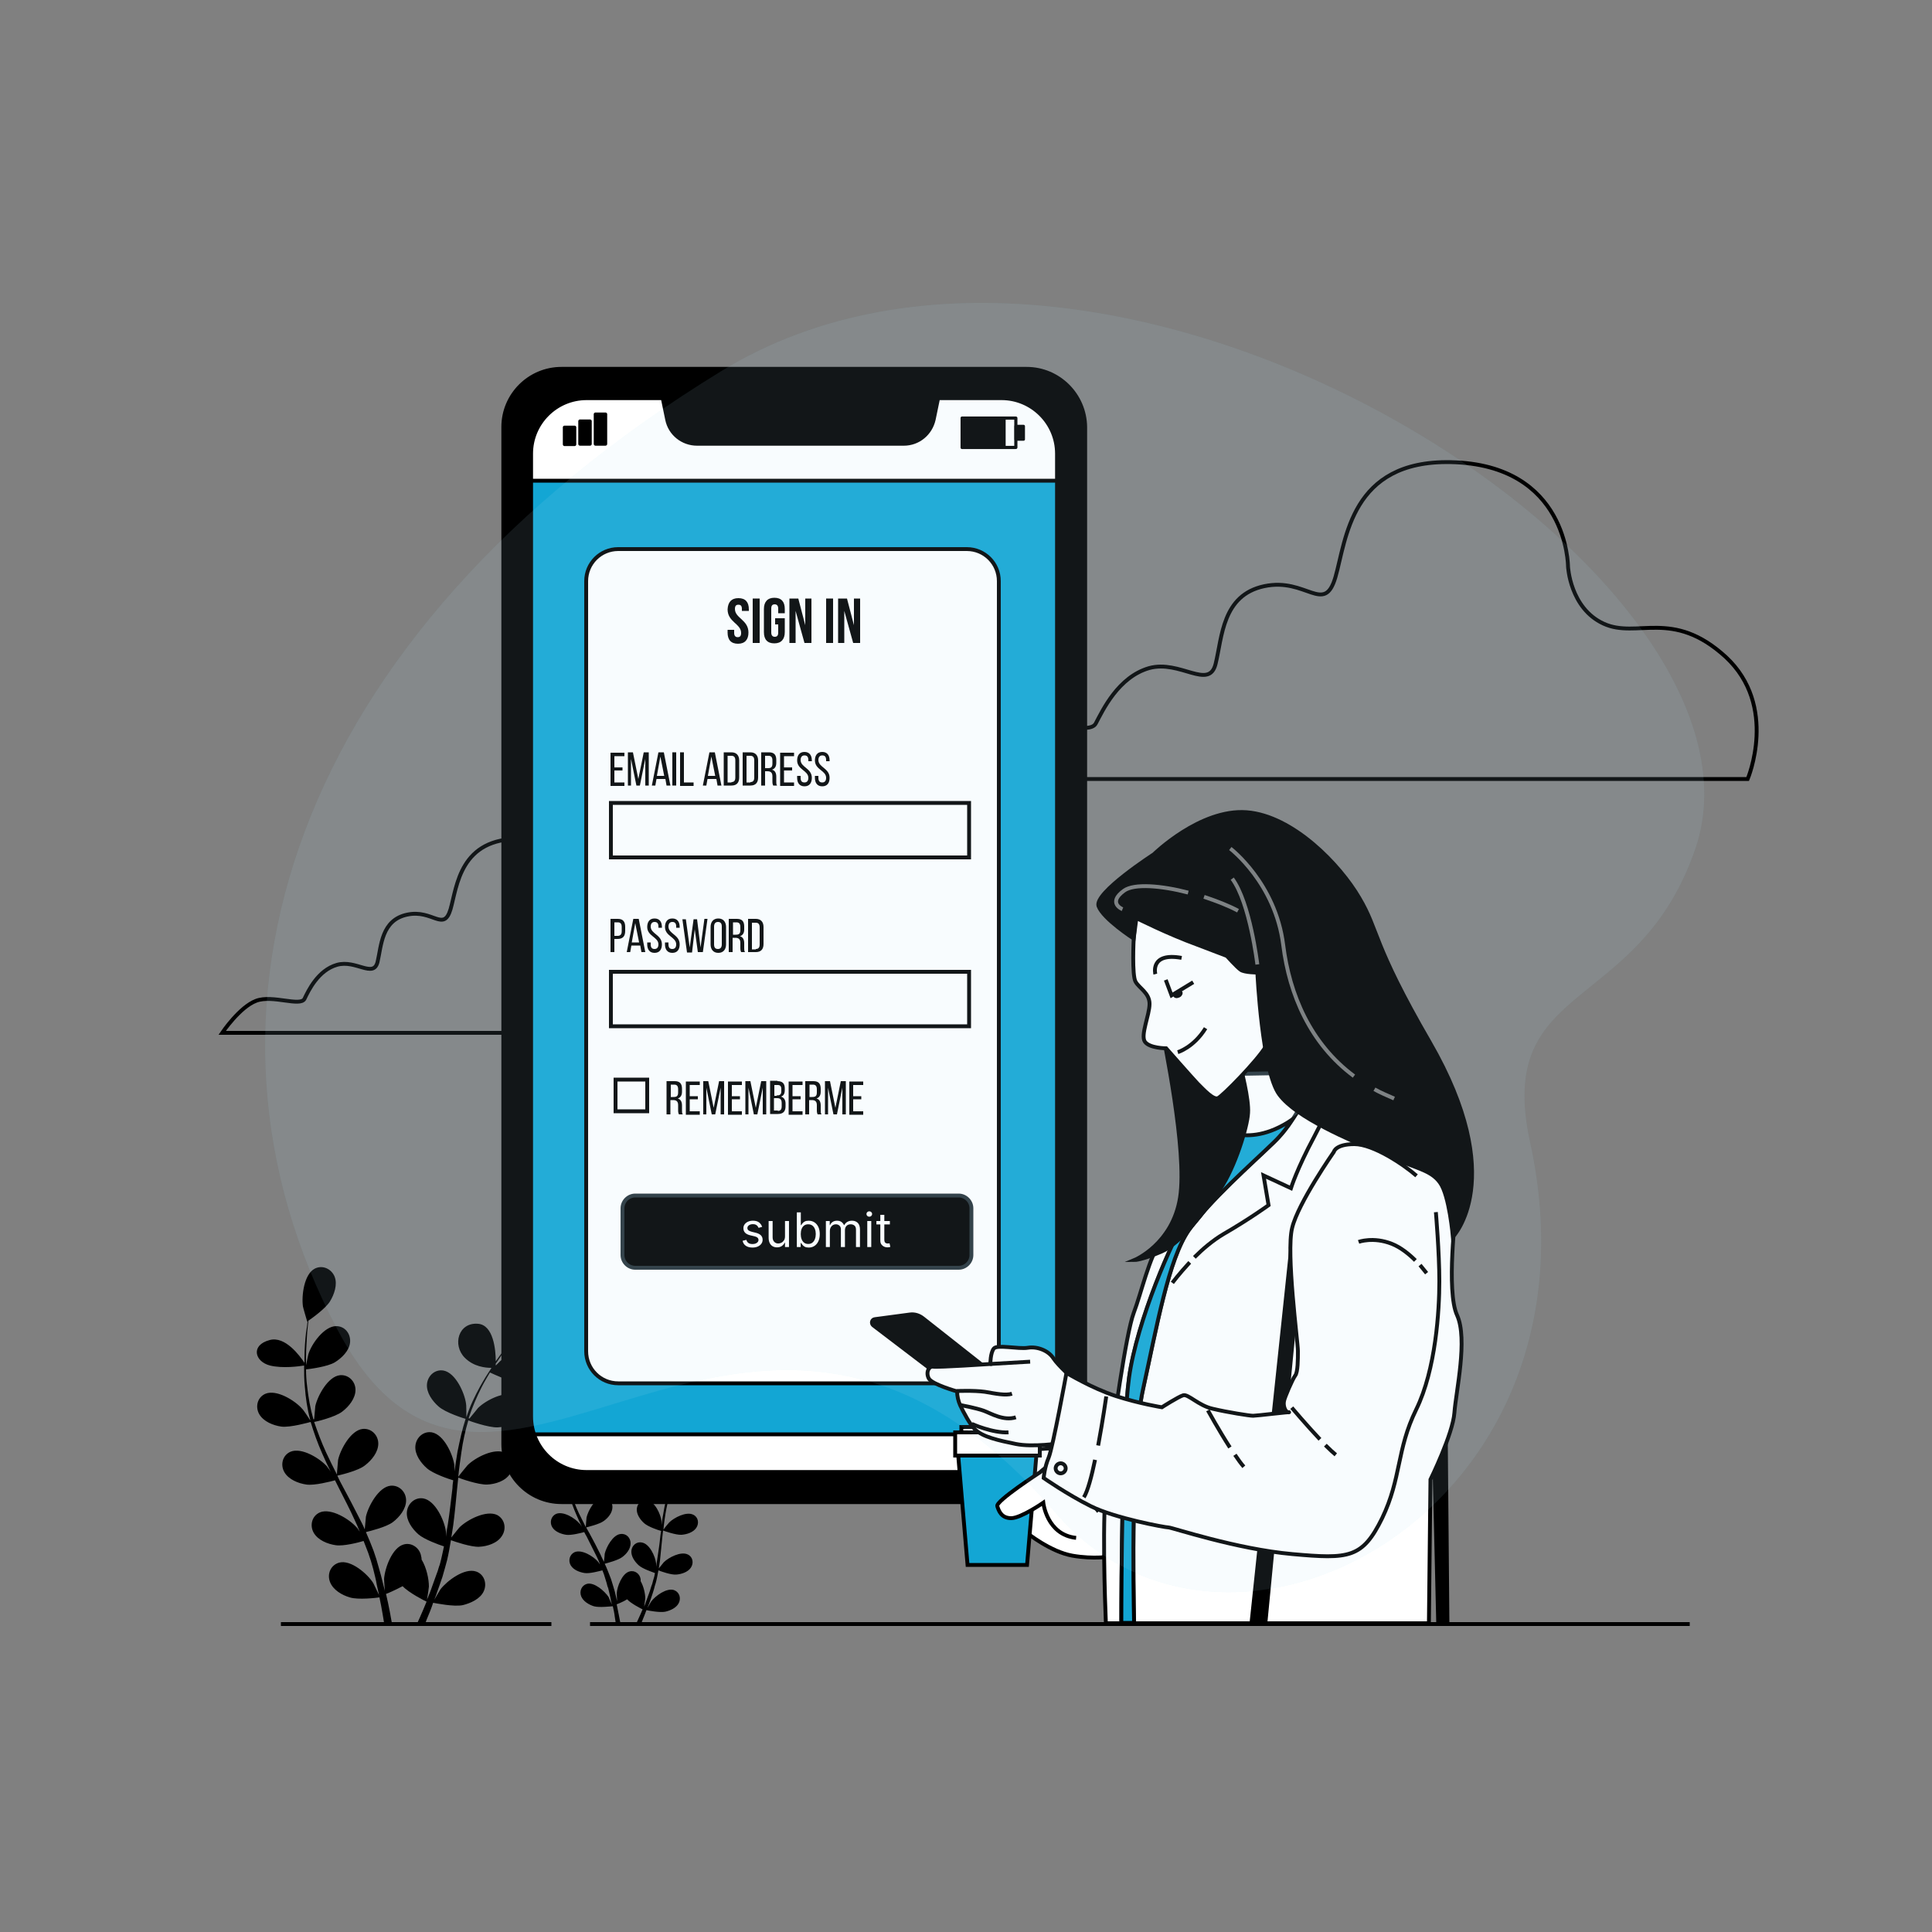 <svg width="500" height="500" viewBox="0 0 500 500" fill="none" xmlns="http://www.w3.org/2000/svg">
<rect x="0" y="0" width="500" height="500" fill="#808080" stroke="none"/>
<g clip-path="url(#clip0_52_119)">
<path d="M405.8 146.6C405.8 146.6 405.8 120.2 375.4 119.6C349.5 119.1 348.4 139.7 345.6 149.4C342.7 159.2 338.1 149.4 327.2 151.7C316.3 154 316.3 164.9 314.6 171.8C312.9 178.7 305.4 170.7 297.4 172.9C289.4 175.2 285.4 183.8 283.6 187.2C281.9 190.6 270 185.4 263.1 188C256.1 190.5 248.6 201.6 248.6 201.6H452.3C452.3 201.6 460.3 182.7 446.6 170C432.8 157.4 423.7 165.4 415 161.4C406.3 157.4 405.8 146.6 405.8 146.6Z" stroke="black" stroke-miterlimit="10"/>
<path d="M153.4 233.6C153.4 233.6 153.4 217.5 134.8 217.1C119 216.8 118.3 229.4 116.6 235.3C114.8 241.3 112 235.3 105.4 236.7C98.7 238.1 98.7 244.8 97.7 249C96.6 253.2 92.1 248.3 87.2 249.7C82.3 251.1 79.8 256.4 78.8 258.5C77.7 260.6 70.5 257.4 66.3 259C62 260.6 57.5 267.3 57.5 267.3H181.9C181.9 267.3 186.8 255.7 178.4 248C170 240.3 164.4 245.2 159.1 242.7C153.7 240.3 153.4 233.6 153.4 233.6Z" stroke="black" stroke-miterlimit="10"/>
<path d="M69.9 353.4C73.2 354.2 77.4 353.6 78.7 353.4C78.7 355.2 78.7 357.1 78.9 359C79.1 361.7 79.5 364.6 80.3 367.5V367.6C79.8 366.8 78.4 364.7 78.2 364.6C76.4 362.5 71.6 359.5 68.7 360.7C66.6 361.6 66 364.1 67.1 366C68.2 367.9 70.7 368.9 72.8 369.2C75.1 369.5 80 368.1 80.4 368C81.2 370.7 82.2 373.5 83.4 376.2C84.1 377.8 84.8 379.3 85.6 380.9C85.2 380.2 84.7 379.7 84.7 379.6C82.9 377.5 78.1 374.5 75.2 375.7C73.1 376.6 72.5 379.1 73.6 381C74.7 382.9 77.2 383.9 79.3 384.2C81.4 384.5 85.6 383.4 86.7 383.1C87 383.7 87.3 384.3 87.6 384.9C89 387.7 90.5 390.5 91.8 393.4C92.3 394.4 92.7 395.4 93.1 396.4C92.7 395.8 92.4 395.3 92.3 395.3C90.5 393.2 85.7 390.2 82.8 391.4C80.7 392.3 80.1 394.8 81.2 396.7C82.3 398.6 84.8 399.6 86.9 399.9C88.9 400.2 92.8 399.2 94.1 398.8C94.5 399.8 94.9 400.9 95.3 401.9C95.5 402.6 95.8 403.3 96 404C96.2 404.7 96.4 405.4 96.6 406.1C96.9 407.4 97.3 408.8 97.5 410.1C97.7 411 97.9 411.9 98.1 412.8C97.6 411.8 96.7 409.9 96.6 409.7C95.1 407.3 90.8 403.6 87.8 404.4C85.6 405 84.6 407.3 85.4 409.4C86.2 411.5 88.5 412.8 90.5 413.4C92.7 414.1 97.6 413.5 98.2 413.4C98.5 414.9 98.8 416.3 99 417.6C99.2 418.6 99.3 419.6 99.5 420.5H101.5C101.3 419.5 101.1 418.4 100.9 417.2C100.6 415.7 100.3 414.1 99.9 412.5C100.3 412.4 102.3 411.5 104.2 410.5C105.8 412.2 109.9 414.3 110.4 414.5C109.8 415.9 109.3 417.2 108.7 418.5C108.4 419.2 108.1 419.8 107.8 420.5H109.9C110.1 420.1 110.2 419.7 110.4 419.2C111 417.8 111.6 416.3 112.1 414.8C112.7 414.9 117.5 415.9 119.8 415.4C121.8 414.9 124.3 413.8 125.2 411.8C126.1 409.8 125.3 407.4 123.2 406.7C120.2 405.7 115.7 409.1 114 411.3C113.9 411.4 113 413 112.4 414C112.6 413.4 112.9 412.8 113.1 412.1C113.6 410.8 114 409.5 114.5 408.1C114.7 407.4 114.9 406.7 115.1 406C115.3 405.3 115.5 404.6 115.7 403.8C116.1 402.1 116.4 400.4 116.7 398.6C117.8 399 121.9 400.4 124 400.3C126.1 400.2 128.7 399.4 129.9 397.5C131.1 395.7 130.7 393.2 128.7 392.1C125.9 390.7 120.9 393.3 118.9 395.3C118.8 395.4 117.5 397 116.8 397.9C117 396.8 117.1 395.8 117.3 394.7C117.7 391.6 118 388.4 118.3 385.3C118.4 384.3 118.5 383.4 118.6 382.4C119 382.6 123.8 384.3 126.1 384.2C128.2 384.1 130.8 383.3 132 381.4C133.2 379.6 132.8 377.1 130.8 376C128 374.6 123 377.2 121 379.2C120.9 379.3 119 381.6 118.6 382.2C118.8 380.1 119.1 378 119.4 375.9C119.8 373 120.4 370.3 121.2 367.6C121.4 367.7 126.4 369.5 128.8 369.4C130.9 369.3 133.5 368.5 134.7 366.6C135.9 364.8 135.5 362.3 133.5 361.2C130.7 359.8 125.7 362.4 123.7 364.4C123.6 364.5 122.2 366.3 121.5 367.1C121.4 367.1 121.4 367.1 121.3 367C122.2 364.2 123.4 361.5 124.6 359.1C125.3 357.7 126.1 356.4 126.8 355.2C127.7 355.6 131.8 357.6 134 357.7C136.1 357.8 138.8 357.3 140.2 355.6C141.6 353.9 141.4 351.4 139.6 350.1C137 348.4 131.7 350.5 129.5 352.2C129.4 352.3 128.9 352.8 128.3 353.4C128.3 353.3 128.3 353.1 128.3 352.9C128.4 352.8 128.5 352.6 128.6 352.5C129.9 350.5 131.2 348.8 132.4 347.3C133.1 346.4 133.7 345.7 134.3 345C135.4 345 139.8 344.8 141.8 343.9C143.7 343 145.9 341.4 146.3 339.2C146.7 337.1 145.4 334.9 143.2 334.6C140.1 334.3 136.4 338.5 135.2 341.1C135.1 341.3 134 345 134 345H134.1C133.5 345.7 132.9 346.4 132.2 347.2C131 348.7 129.6 350.4 128.3 352.3C128.3 349.3 127.7 343 123.8 342.6C118.6 342.1 117 348.1 120.3 351.4C122.6 353.7 125.6 354 127.2 354C126.2 355.5 125.2 357.1 124.2 358.9C122.9 361.3 121.6 363.9 120.7 366.8V366.9C120.7 366 120.7 363.4 120.6 363.2C120.2 360.4 117.9 355.3 114.8 354.7C112.6 354.3 110.7 356 110.5 358.2C110.3 360.4 111.9 362.6 113.5 364C115.3 365.6 120.1 367.1 120.5 367.2C119.6 369.9 119 372.8 118.4 375.7C118.1 377.4 117.9 379.1 117.6 380.8C117.6 380 117.6 379.3 117.6 379.2C117.2 376.4 114.9 371.3 111.8 370.7C109.6 370.3 107.7 372 107.5 374.2C107.3 376.4 108.9 378.6 110.5 380C112.1 381.4 116.2 382.8 117.3 383.1C117.2 383.8 117.1 384.4 117.1 385.1C116.7 388.2 116.4 391.4 115.9 394.5C115.7 395.6 115.5 396.6 115.4 397.7C115.4 397 115.4 396.4 115.4 396.3C115 393.5 112.7 388.4 109.6 387.8C107.4 387.4 105.5 389.1 105.3 391.3C105.1 393.5 106.7 395.7 108.3 397.1C109.8 398.4 113.6 399.8 114.9 400.2C114.7 401.3 114.4 402.4 114.2 403.4C114 404.1 113.9 404.8 113.6 405.5C113.4 406.2 113.2 406.9 112.9 407.6C112.4 408.9 112 410.2 111.5 411.5C111.2 412.4 110.8 413.2 110.5 414C110.7 412.9 111 410.8 111 410.6C111 408.7 110.4 405.7 109.1 403.6C109.1 403.3 109.1 403.1 109 402.8C108.7 400.7 106.6 399.1 104.5 399.7C101.5 400.5 99.6 405.8 99.4 408.6C99.4 408.8 99.5 410.6 99.6 411.7C99.4 411 99.3 410.4 99.1 409.7C98.8 408.4 98.4 407 98 405.6C97.8 404.9 97.6 404.2 97.4 403.5C97.2 402.8 96.9 402.1 96.7 401.4C96.1 399.8 95.4 398.1 94.7 396.5C95.9 396.2 100 395.2 101.7 393.9C103.4 392.6 105.1 390.5 105.1 388.3C105.1 386.1 103.3 384.3 101.1 384.5C98 384.8 95.3 389.8 94.7 392.5C94.7 392.7 94.5 394.7 94.4 395.8C94 394.8 93.5 393.9 93 392.9C91.6 390.1 90.1 387.3 88.6 384.5C88.1 383.6 87.7 382.8 87.3 381.9C87.7 381.8 92.7 380.7 94.5 379.2C96.2 377.9 97.9 375.8 97.9 373.6C97.9 371.4 96.1 369.6 93.9 369.8C90.8 370.1 88.1 375.1 87.5 377.8C87.5 378 87.2 380.9 87.2 381.6C86.2 379.7 85.3 377.8 84.4 375.9C83.2 373.3 82.2 370.6 81.3 368C81.5 368 86.7 366.8 88.6 365.3C90.3 364 92 361.9 92 359.7C92 357.5 90.2 355.7 88 355.9C84.9 356.2 82.2 361.2 81.6 363.9C81.6 364.1 81.4 366.3 81.3 367.3C81.2 367.3 81.2 367.3 81.1 367.3C80.3 364.5 79.8 361.6 79.5 358.9C79.3 357.3 79.2 355.8 79.2 354.4C80.2 354.3 84.7 353.7 86.6 352.6C88.4 351.5 90.4 349.6 90.6 347.4C90.8 345.2 89.3 343.2 87 343.2C83.9 343.2 80.6 347.8 79.8 350.5C79.8 350.6 79.4 352.2 79.2 353.3C79.2 352.6 79.2 352 79.2 351.3C79.2 348.9 79.4 346.8 79.5 344.8C79.6 343.7 79.7 342.7 79.8 341.8C80.7 341.2 84.3 338.6 85.4 336.8C86.5 335 87.4 332.4 86.6 330.4C85.8 328.4 83.5 327.3 81.5 328.3C78.7 329.7 78 335.3 78.4 338.1C78.4 338.3 79.5 342 79.5 342C79.5 342 79.5 342 79.6 342C79.5 342.9 79.4 343.8 79.2 344.9C79 346.8 78.8 349 78.8 351.4C78.8 351.8 78.8 352.3 78.8 352.7C77.6 350.9 73.8 345.7 69.8 346.8C64.8 348.1 65.9 352.4 69.9 353.4Z" fill="black"/>
<path d="M140.6 377.5C142.7 378 145.4 377.6 146.2 377.5C146.2 378.6 146.2 379.8 146.3 381.1C146.5 382.8 146.7 384.7 147.2 386.5C147.2 386.5 147.2 386.5 147.2 386.6C146.9 386.1 146 384.8 145.9 384.7C144.7 383.3 141.7 381.4 139.8 382.2C138.5 382.8 138.1 384.4 138.8 385.6C139.5 386.8 141.1 387.4 142.4 387.6C143.9 387.8 147 386.9 147.3 386.8C147.8 388.6 148.4 390.3 149.2 392.1C149.6 393.1 150.1 394.1 150.6 395.1C150.3 394.7 150.1 394.3 150 394.3C148.8 392.9 145.8 391 143.9 391.8C142.6 392.4 142.2 394 142.9 395.2C143.6 396.4 145.2 397 146.5 397.2C147.8 397.4 150.5 396.7 151.2 396.5C151.4 396.9 151.6 397.3 151.8 397.6C152.7 399.4 153.6 401.2 154.5 403C154.8 403.6 155.1 404.3 155.3 404.9C155 404.5 154.8 404.2 154.8 404.2C153.6 402.8 150.6 400.9 148.7 401.7C147.4 402.3 147 403.9 147.7 405.1C148.4 406.3 150 406.9 151.3 407.1C152.6 407.3 155.1 406.6 155.9 406.4C156.2 407.1 156.4 407.7 156.6 408.4C156.7 408.8 156.9 409.3 157 409.7C157.1 410.1 157.2 410.6 157.4 411C157.6 411.9 157.8 412.7 158 413.6C158.1 414.2 158.2 414.7 158.4 415.3C158.1 414.7 157.5 413.4 157.5 413.3C156.5 411.8 153.8 409.4 151.9 409.9C150.5 410.3 149.9 411.8 150.4 413.1C150.9 414.4 152.4 415.3 153.7 415.7C155.1 416.1 158.2 415.7 158.6 415.7C158.8 416.6 159 417.5 159.1 418.4C159.2 419.1 159.3 419.7 159.4 420.3H160.6C160.5 419.6 160.3 418.9 160.2 418.2C160 417.3 159.8 416.2 159.6 415.2C159.8 415.1 161.2 414.6 162.3 413.9C163.3 415 165.9 416.3 166.3 416.5C165.9 417.4 165.6 418.2 165.2 419C165 419.4 164.8 419.9 164.6 420.3H165.9C166 420 166.1 419.8 166.2 419.5C166.6 418.6 166.9 417.7 167.3 416.7C167.7 416.8 170.8 417.4 172.2 417.1C173.5 416.8 175.1 416.1 175.7 414.8C176.3 413.5 175.8 412 174.4 411.5C172.5 410.9 169.6 413 168.5 414.5C168.4 414.6 167.9 415.6 167.5 416.2C167.7 415.8 167.8 415.4 168 415C168.3 414.2 168.6 413.3 168.9 412.4C169 412 169.2 411.5 169.3 411.1C169.4 410.7 169.5 410.2 169.7 409.7C170 408.6 170.2 407.5 170.4 406.4C171.1 406.7 173.7 407.6 175 407.5C176.3 407.4 178 406.9 178.8 405.7C179.6 404.5 179.3 402.9 178 402.3C176.2 401.4 173 403.1 171.8 404.3C171.7 404.4 170.9 405.4 170.5 405.9C170.6 405.2 170.7 404.6 170.8 403.9C171 401.9 171.2 399.9 171.4 397.9C171.5 397.3 171.5 396.7 171.6 396.1C171.9 396.2 174.9 397.3 176.4 397.2C177.7 397.1 179.4 396.6 180.2 395.4C181 394.2 180.7 392.6 179.4 392C177.6 391.1 174.4 392.8 173.2 394C173.1 394.1 171.9 395.5 171.7 395.9C171.8 394.5 172 393.2 172.2 391.9C172.5 390.1 172.9 388.3 173.4 386.6C173.5 386.6 176.7 387.8 178.2 387.7C179.5 387.6 181.2 387.1 182 385.9C182.8 384.7 182.5 383.1 181.2 382.5C179.4 381.6 176.2 383.3 175 384.5C174.9 384.6 174 385.7 173.6 386.2C173.5 386.2 173.6 386.2 173.5 386.1C174 384.3 174.8 382.6 175.6 381.1C176.1 380.2 176.5 379.4 177 378.6C177.6 378.9 180.2 380.2 181.6 380.2C182.9 380.3 184.6 380 185.5 378.9C186.4 377.8 186.3 376.2 185.1 375.4C183.4 374.3 180.1 375.6 178.7 376.7C178.6 376.7 178.3 377.1 177.9 377.5C177.9 377.4 177.9 377.3 177.9 377.2C178 377.1 178 377 178.1 376.9C178.9 375.6 179.8 374.5 180.5 373.6C180.9 373.1 181.3 372.6 181.7 372.1C182.4 372.1 185.2 372 186.5 371.4C187.7 370.8 189.1 369.8 189.4 368.4C189.7 367 188.9 365.6 187.4 365.5C185.4 365.3 183 368 182.3 369.6C182.2 369.7 181.5 372.1 181.5 372.1C181.1 372.5 180.7 373 180.3 373.5C179.5 374.5 178.7 375.5 177.8 376.8C177.8 374.9 177.4 370.9 174.9 370.6C171.5 370.3 170.6 374.1 172.7 376.2C174.2 377.7 176.1 377.9 177.1 377.8C176.5 378.8 175.8 379.8 175.2 380.9C174.4 382.4 173.6 384.1 173 385.9C173 385.9 173 385.9 173 386C173 385.4 173 383.8 173 383.6C172.8 381.8 171.3 378.5 169.3 378.2C167.9 377.9 166.7 379 166.6 380.4C166.5 381.8 167.5 383.2 168.5 384.1C169.6 385.1 172.7 386.1 173 386.1C172.4 387.8 172 389.7 171.7 391.5C171.5 392.6 171.3 393.7 171.2 394.7C171.2 394.2 171.2 393.7 171.2 393.7C171 391.9 169.5 388.6 167.5 388.3C166.1 388 164.9 389.1 164.8 390.5C164.7 391.9 165.7 393.3 166.7 394.2C167.7 395.1 170.3 396 171.1 396.2C171 396.6 171 397 170.9 397.5C170.7 399.5 170.4 401.5 170.1 403.5C170 404.2 169.9 404.9 169.8 405.5C169.8 405 169.8 404.7 169.8 404.6C169.6 402.8 168.1 399.5 166.1 399.2C164.7 398.9 163.5 400 163.4 401.4C163.3 402.8 164.3 404.2 165.3 405.1C166.3 406 168.7 406.8 169.5 407.1C169.4 407.8 169.2 408.5 169 409.1C168.9 409.5 168.8 410 168.6 410.4C168.5 410.8 168.3 411.3 168.2 411.7C167.9 412.5 167.6 413.4 167.3 414.2C167.1 414.8 166.9 415.3 166.7 415.8C166.8 415.1 167 413.8 167 413.7C167 412.5 166.6 410.6 165.8 409.2C165.8 409 165.8 408.8 165.8 408.7C165.6 407.3 164.3 406.3 162.9 406.7C161 407.2 159.7 410.6 159.6 412.4C159.6 412.5 159.7 413.7 159.7 414.4C159.6 414 159.5 413.6 159.4 413.1C159.2 412.2 159 411.4 158.7 410.5C158.6 410.1 158.4 409.6 158.3 409.2C158.2 408.8 158 408.3 157.8 407.8C157.4 406.8 157 405.7 156.5 404.7C157.2 404.5 159.9 403.8 161 403C162.1 402.2 163.2 400.9 163.2 399.4C163.2 398 162.1 396.8 160.6 397C158.6 397.2 156.9 400.4 156.5 402.1C156.5 402.2 156.4 403.5 156.3 404.2C156 403.6 155.7 403 155.4 402.3C154.5 400.5 153.6 398.7 152.6 396.9C152.3 396.4 152 395.8 151.7 395.3C152 395.2 155.1 394.5 156.3 393.6C157.4 392.8 158.5 391.5 158.5 390C158.5 388.6 157.4 387.4 155.9 387.6C153.9 387.8 152.2 391 151.8 392.7C151.8 392.8 151.6 394.7 151.6 395.2C151 394 150.4 392.8 149.8 391.6C149 389.9 148.4 388.2 147.8 386.6C147.9 386.6 151.2 385.8 152.5 384.9C153.6 384.1 154.7 382.8 154.7 381.3C154.7 379.9 153.6 378.7 152.1 378.9C150.1 379.1 148.4 382.3 148 384C148 384.1 147.8 385.5 147.8 386.2C147.7 386.2 147.7 386.2 147.7 386.2C147.2 384.4 146.9 382.6 146.7 380.9C146.6 379.9 146.5 379 146.5 378C147.1 377.9 150 377.5 151.2 376.8C152.3 376.1 153.6 374.9 153.7 373.5C153.8 372.1 152.9 370.8 151.4 370.8C149.4 370.8 147.3 373.8 146.8 375.5C146.8 375.6 146.6 376.6 146.4 377.3C146.4 376.9 146.4 376.4 146.4 376C146.4 374.5 146.5 373.1 146.6 371.9C146.7 371.2 146.7 370.6 146.8 370C147.4 369.6 149.7 368 150.4 366.8C151.1 365.7 151.7 364 151.1 362.7C150.6 361.4 149.1 360.7 147.8 361.4C146 362.3 145.6 365.9 145.8 367.7C145.8 367.9 146.5 370.2 146.5 370.2C146.4 370.8 146.3 371.4 146.3 372C146.2 373.2 146.1 374.6 146 376.1C146 376.4 146 376.7 146 377C145.2 375.8 142.8 372.5 140.2 373.2C137.3 374.1 138 376.9 140.6 377.5Z" fill="black"/>
<path d="M127.6 353.7C127.5 353.8 127.4 353.9 127.4 353.9C127.4 353.9 127.4 353.8 127.6 353.7C127.5 353.8 127.5 353.7 127.6 353.7Z" fill="#263238"/>
<path d="M259.9 383.7H153.1C142.1 383.7 133.1 374.7 133.1 363.7V118.1C133.1 107.1 142.1 98.1 153.1 98.1H259.8C270.8 98.1 279.8 107.1 279.8 118.1V363.6C279.9 374.7 270.9 383.7 259.9 383.7Z" fill="#13A6D4" stroke="#263238" stroke-miterlimit="10"/>
<path d="M279.9 124.4V115.7C279.9 106 272 98.1 262.3 98.1H150.8C141.1 98.1 133.2 106 133.2 115.7V124.4H279.9Z" fill="white" stroke="black" stroke-miterlimit="10"/>
<path d="M133.9 371.2C136.1 378.4 142.8 383.6 150.7 383.6H262.2C270.1 383.6 276.8 378.4 279 371.2H133.9Z" fill="white" stroke="black" stroke-miterlimit="10"/>
<path d="M262.9 108.2H249V115.8H262.9V108.2Z" stroke="black" stroke-width="0.821" stroke-miterlimit="10" stroke-linecap="round" stroke-linejoin="round"/>
<path d="M259.9 108.2H249V115.8H259.9V108.2Z" fill="black" stroke="black" stroke-width="0.725" stroke-miterlimit="10" stroke-linecap="round" stroke-linejoin="round"/>
<path d="M264.9 110.3H262.9V113.7H264.9V110.3Z" fill="black" stroke="black" stroke-width="0.725" stroke-miterlimit="10" stroke-linecap="round" stroke-linejoin="round"/>
<path d="M148.7 110.6H146.1V115H148.7V110.6Z" fill="black" stroke="black" stroke-width="0.883" stroke-miterlimit="10" stroke-linecap="round" stroke-linejoin="round"/>
<path d="M152.7 109H150.1V114.9H152.7V109Z" fill="black" stroke="black" stroke-width="0.883" stroke-miterlimit="10" stroke-linecap="round" stroke-linejoin="round"/>
<path d="M156.7 107.2H154.1V114.9H156.7V107.2Z" fill="black" stroke="black" stroke-width="0.883" stroke-miterlimit="10" stroke-linecap="round" stroke-linejoin="round"/>
<path d="M265.7 95.8H145.3C137.2 95.8 130.6 102.4 130.6 110.5V373.7C130.6 381.8 137.2 388.4 145.3 388.4H265.8C273.9 388.4 280.5 381.8 280.5 373.7V110.5C280.4 102.4 273.8 95.8 265.7 95.8ZM273.9 366.6C273.9 374.7 267.3 381.3 259.2 381.3H151.8C143.7 381.3 137.1 374.7 137.1 366.6V117.4C137.1 109.3 143.7 102.7 151.8 102.7H171.8L173 108.5C173.7 112 176.8 114.5 180.4 114.5H233.9C237.5 114.5 240.5 112 241.3 108.5L242.5 102.7H259.2C267.3 102.7 273.9 109.3 273.9 117.4V366.6Z" fill="black" stroke="black" stroke-width="1.694" stroke-miterlimit="10"/>
<path d="M250.1 358H160C155.4 358 151.7 354.3 151.7 349.7V150.4C151.7 145.8 155.4 142.1 160 142.1H250.2C254.8 142.1 258.5 145.8 258.5 150.4V349.7C258.5 354.3 254.7 358 250.1 358Z" fill="white" stroke="black" stroke-miterlimit="10"/>
<path d="M191.1 154.8C192.9 154.8 193.8 155.8 193.8 157.7V158.1H192V157.6C192 156.8 191.7 156.5 191.1 156.5C190.5 156.5 190.2 156.8 190.2 157.6C190.2 160 193.7 160.4 193.7 163.7C193.7 165.5 192.8 166.6 191 166.6C189.2 166.6 188.3 165.6 188.3 163.7V163H190V163.8C190 164.6 190.4 164.9 190.9 164.9C191.5 164.9 191.8 164.6 191.8 163.8C191.8 161.4 188.3 161 188.3 157.7C188.4 155.8 189.3 154.8 191.1 154.8Z" fill="black"/>
<path d="M194.8 154.9H196.6V166.4H194.8V154.9Z" fill="black"/>
<path d="M200.6 160H203.1V163.6C203.1 165.4 202.2 166.5 200.4 166.5C198.6 166.5 197.7 165.5 197.7 163.6V157.6C197.7 155.8 198.6 154.7 200.4 154.7C202.2 154.7 203.1 155.7 203.1 157.6V158.7H201.4V157.5C201.4 156.7 201 156.4 200.5 156.4C199.9 156.4 199.6 156.7 199.6 157.5V163.7C199.6 164.5 200 164.8 200.5 164.8C201.1 164.8 201.4 164.5 201.4 163.7V161.6H200.6V160Z" fill="black"/>
<path d="M205.9 158.1V166.4H204.3V154.9H206.6L208.4 161.8V154.9H210V166.4H208.2L205.9 158.1Z" fill="black"/>
<path d="M213.8 154.9H215.6V166.4H213.8V154.9Z" fill="black"/>
<path d="M218.5 158.1V166.4H216.9V154.9H219.2L221 161.8V154.9H222.6V166.4H220.8L218.5 158.1Z" fill="black"/>
<path d="M161.1 198.5V199.4H159V202.5H161.6V203.4H158V194.8H161.6V195.7H159V198.6H161.1V198.5Z" fill="black"/>
<path d="M165.6 203.3H164.7L163.3 196.4V203.3H162.5V194.7H163.8L165.2 201.6L166.6 194.7H167.9V203.3H167V196.4L165.6 203.3Z" fill="black"/>
<path d="M169.9 201.6L169.6 203.3H168.7L170.4 194.7H171.8L173.5 203.3H172.5L172.2 201.6H169.9ZM170 200.8H171.9L170.9 195.8L170 200.8Z" fill="black"/>
<path d="M175 194.7V203.3H174V194.7H175Z" fill="black"/>
<path d="M176 203.3V194.7H177V202.5H179.5V203.4H176V203.3Z" fill="black"/>
<path d="M183.1 201.6L182.8 203.3H181.9L183.6 194.7H185L186.7 203.3H185.7L185.4 201.6H183.1ZM183.2 200.8H185.1L184.1 195.8L183.2 200.8Z" fill="black"/>
<path d="M189.3 194.7C190.6 194.7 191.3 195.5 191.3 196.8V201.2C191.3 202.5 190.7 203.3 189.3 203.3H187.3V194.7H189.3ZM189.3 202.4C190 202.4 190.3 202 190.3 201.2V196.8C190.3 196 190 195.6 189.3 195.6H188.3V202.5H189.3V202.4Z" fill="black"/>
<path d="M194.2 194.7C195.5 194.7 196.2 195.5 196.2 196.8V201.2C196.2 202.5 195.6 203.3 194.2 203.3H192.2V194.7H194.2ZM194.2 202.4C194.9 202.4 195.2 202 195.2 201.2V196.8C195.2 196 194.9 195.6 194.2 195.6H193.2V202.5H194.2V202.4Z" fill="black"/>
<path d="M199 194.7C200.4 194.7 200.9 195.4 200.9 196.7V197.4C200.9 198.3 200.6 198.9 199.8 199.2C200.6 199.4 200.9 200.1 200.9 201V202.3C200.9 202.7 200.9 203 201.1 203.3H200.1C200 203.1 199.9 202.8 199.9 202.3V200.9C199.9 199.9 199.4 199.6 198.6 199.6H198V203.3H197V194.7H199ZM198.7 198.8C199.5 198.8 199.9 198.6 199.9 197.6V196.8C199.9 196 199.6 195.6 198.9 195.6H198V198.8H198.7Z" fill="black"/>
<path d="M205 198.5V199.4H202.9V202.5H205.5V203.4H201.9V194.8H205.5V195.7H202.9V198.6H205V198.5Z" fill="black"/>
<path d="M210.1 196.8V197H209.2V196.7C209.2 195.9 208.9 195.5 208.2 195.5C207.5 195.5 207.2 196 207.2 196.7C207.2 198.6 210.1 198.8 210.1 201.3C210.1 202.6 209.5 203.5 208.2 203.5C206.9 203.5 206.3 202.6 206.3 201.3V200.8H207.2V201.3C207.2 202.1 207.5 202.5 208.2 202.5C208.9 202.5 209.2 202 209.2 201.3C209.2 199.4 206.3 199.2 206.3 196.8C206.3 195.5 206.9 194.6 208.2 194.6C209.5 194.6 210.1 195.5 210.1 196.8Z" fill="black"/>
<path d="M214.7 196.8V197H213.8V196.7C213.8 195.9 213.5 195.5 212.8 195.5C212.1 195.5 211.8 196 211.8 196.7C211.8 198.6 214.7 198.8 214.7 201.3C214.7 202.6 214.1 203.5 212.8 203.5C211.5 203.5 210.9 202.6 210.9 201.3V200.8H211.8V201.3C211.8 202.1 212.1 202.5 212.8 202.5C213.5 202.5 213.8 202 213.8 201.3C213.8 199.4 210.9 199.2 210.9 196.8C210.9 195.5 211.5 194.6 212.8 194.6C214.1 194.6 214.7 195.5 214.7 196.8Z" fill="black"/>
<path d="M159.9 237.8C161.3 237.8 161.8 238.6 161.8 239.9V240.9C161.8 242.3 161.2 243 159.8 243H159V246.4H158V237.8H159.9ZM159.8 242.2C160.5 242.2 160.9 241.9 160.9 241V239.9C160.9 239.1 160.6 238.7 159.9 238.7H159V242.2H159.8Z" fill="black"/>
<path d="M163.4 244.7L163.1 246.4H162.2L163.9 237.8H165.3L167 246.4H166L165.7 244.7H163.4ZM163.5 243.9H165.4L164.4 238.9L163.5 243.9Z" fill="black"/>
<path d="M171.3 239.9V240.1H170.4V239.8C170.4 239 170.1 238.6 169.4 238.6C168.7 238.6 168.4 239.1 168.4 239.8C168.4 241.7 171.3 241.9 171.3 244.4C171.3 245.7 170.7 246.6 169.4 246.6C168.1 246.6 167.5 245.7 167.5 244.4V243.9H168.4V244.4C168.4 245.2 168.7 245.6 169.4 245.6C170.1 245.6 170.4 245.1 170.4 244.4C170.4 242.5 167.5 242.3 167.5 239.9C167.5 238.6 168.1 237.7 169.4 237.7C170.7 237.7 171.3 238.6 171.3 239.9Z" fill="black"/>
<path d="M175.9 239.9V240.1H175V239.8C175 239 174.7 238.6 174 238.6C173.3 238.6 173 239.1 173 239.8C173 241.7 175.9 241.9 175.9 244.4C175.9 245.7 175.3 246.6 174 246.6C172.7 246.6 172.1 245.7 172.1 244.4V243.9H173V244.4C173 245.2 173.3 245.6 174 245.6C174.7 245.6 175 245.1 175 244.4C175 242.5 172.1 242.3 172.1 239.9C172.1 238.6 172.7 237.7 174 237.7C175.3 237.7 175.9 238.6 175.9 239.9Z" fill="black"/>
<path d="M179.1 246.5H177.8L176.6 237.9H177.5L178.5 245.2L179.5 237.9H180.4L181.3 245.2L182.3 237.8H183.1L181.9 246.4H180.6L179.8 240.5L179.1 246.5Z" fill="black"/>
<path d="M183.9 239.9C183.9 238.6 184.6 237.7 185.9 237.7C187.2 237.7 187.9 238.6 187.9 239.9V244.4C187.9 245.7 187.2 246.6 185.9 246.6C184.6 246.6 183.9 245.7 183.9 244.4V239.9ZM184.8 244.4C184.8 245.2 185.1 245.6 185.8 245.6C186.5 245.6 186.8 245.1 186.8 244.4V239.8C186.8 239 186.5 238.6 185.8 238.6C185.1 238.6 184.8 239.1 184.8 239.8V244.4Z" fill="black"/>
<path d="M190.7 237.8C192.1 237.8 192.6 238.5 192.6 239.8V240.5C192.6 241.4 192.3 242 191.5 242.3C192.3 242.5 192.6 243.2 192.6 244.1V245.4C192.6 245.8 192.6 246.1 192.8 246.4H191.8C191.7 246.2 191.6 245.9 191.6 245.4V244C191.6 243 191.1 242.7 190.3 242.7H189.6V246.4H188.6V237.8H190.7ZM190.4 241.9C191.2 241.9 191.6 241.7 191.6 240.7V239.9C191.6 239.1 191.3 238.7 190.6 238.7H189.7V241.9H190.4Z" fill="black"/>
<path d="M195.6 237.8C196.9 237.8 197.6 238.6 197.6 239.9V244.3C197.6 245.6 197 246.4 195.6 246.4H193.6V237.8H195.6ZM195.6 245.6C196.3 245.6 196.6 245.2 196.6 244.4V240C196.6 239.2 196.3 238.8 195.6 238.8H194.6V245.7H195.6V245.6Z" fill="black"/>
<path d="M174.6 279.8C176 279.8 176.5 280.5 176.5 281.8V282.5C176.5 283.4 176.2 284 175.4 284.3C176.2 284.5 176.5 285.2 176.5 286.1V287.4C176.5 287.8 176.5 288.1 176.7 288.4H175.7C175.6 288.2 175.5 287.9 175.5 287.4V286C175.5 285 175 284.7 174.2 284.7H173.5V288.4H172.5V279.8H174.6ZM174.3 283.9C175.1 283.9 175.5 283.7 175.5 282.7V281.9C175.5 281.1 175.2 280.7 174.5 280.7H173.6V283.9H174.3Z" fill="black"/>
<path d="M180.6 283.6V284.5H178.5V287.6H181.1V288.5H177.5V279.9H181.1V280.8H178.5V283.7H180.6V283.6Z" fill="black"/>
<path d="M185.1 288.4H184.2L182.8 281.5V288.4H182V279.8H183.3L184.7 286.7L186.1 279.8H187.4V288.4H186.5V281.5L185.1 288.4Z" fill="black"/>
<path d="M191.5 283.6V284.5H189.4V287.6H192V288.5H188.4V279.9H192V280.8H189.4V283.7H191.5V283.6Z" fill="black"/>
<path d="M196 288.4H195.1L193.7 281.5V288.4H192.9V279.8H194.2L195.6 286.7L197 279.8H198.3V288.4H197.4V281.5L196 288.4Z" fill="black"/>
<path d="M201.2 279.8C202.5 279.8 203.1 280.4 203.1 281.7V282.1C203.1 283 202.8 283.6 202.1 283.8C202.9 284 203.3 284.7 203.3 285.6V286.3C203.3 287.6 202.7 288.3 201.3 288.3H199.3V279.7H201.2V279.8ZM201 283.5C201.8 283.5 202.2 283.3 202.2 282.4V281.9C202.2 281.1 201.9 280.8 201.3 280.8H200.4V283.6H201V283.5ZM201.3 287.5C202 287.5 202.3 287.1 202.3 286.3V285.5C202.3 284.5 201.9 284.2 201.1 284.2H200.3V287.4H201.3V287.5Z" fill="black"/>
<path d="M207.2 283.6V284.5H205.1V287.6H207.7V288.5H204.1V279.9H207.7V280.8H205.1V283.7H207.2V283.6Z" fill="black"/>
<path d="M210.5 279.8C211.9 279.8 212.4 280.5 212.4 281.8V282.5C212.4 283.4 212.1 284 211.3 284.3C212.1 284.5 212.4 285.2 212.4 286.1V287.4C212.4 287.8 212.4 288.1 212.6 288.4H211.6C211.5 288.2 211.4 287.9 211.4 287.4V286C211.4 285 210.9 284.7 210.1 284.7H209.4V288.4H208.4V279.8H210.5ZM210.2 283.9C211 283.9 211.4 283.7 211.4 282.7V281.9C211.4 281.1 211.1 280.7 210.4 280.7H209.5V283.9H210.2Z" fill="black"/>
<path d="M216.6 288.4H215.7L214.3 281.5V288.4H213.5V279.8H214.8L216.2 286.7L217.6 279.8H218.9V288.4H218V281.5L216.6 288.4Z" fill="black"/>
<path d="M222.9 283.6V284.5H220.8V287.6H223.4V288.5H219.8V279.9H223.4V280.8H220.8V283.7H222.9V283.6Z" fill="black"/>
<path d="M248.1 328.1H164.4C162.6 328.1 161.1 326.6 161.1 324.8V312.7C161.1 310.9 162.6 309.4 164.4 309.4H248.1C249.9 309.4 251.4 310.9 251.4 312.7V324.8C251.4 326.6 249.9 328.1 248.1 328.1Z" fill="black" stroke="#263238" stroke-miterlimit="10"/>
<path d="M197.242 317.51L196.315 317.773C196.256 317.618 196.17 317.468 196.056 317.322C195.945 317.173 195.794 317.051 195.601 316.954C195.409 316.858 195.162 316.81 194.862 316.81C194.45 316.81 194.107 316.905 193.833 317.094C193.562 317.281 193.426 317.519 193.426 317.808C193.426 318.065 193.519 318.267 193.706 318.416C193.893 318.565 194.185 318.689 194.581 318.788L195.579 319.033C196.18 319.179 196.628 319.402 196.923 319.703C197.218 320.001 197.365 320.384 197.365 320.854C197.365 321.239 197.254 321.583 197.032 321.887C196.814 322.19 196.507 322.43 196.113 322.605C195.719 322.78 195.261 322.867 194.739 322.867C194.053 322.867 193.486 322.719 193.036 322.421C192.587 322.123 192.303 321.689 192.183 321.117L193.163 320.872C193.257 321.233 193.433 321.505 193.693 321.686C193.956 321.867 194.298 321.957 194.721 321.957C195.203 321.957 195.585 321.855 195.868 321.651C196.154 321.443 196.297 321.195 196.297 320.907C196.297 320.673 196.215 320.478 196.052 320.32C195.889 320.16 195.638 320.04 195.299 319.961L194.179 319.699C193.563 319.553 193.111 319.327 192.822 319.02C192.536 318.711 192.393 318.324 192.393 317.86C192.393 317.481 192.5 317.145 192.713 316.854C192.928 316.562 193.222 316.333 193.592 316.166C193.966 316 194.389 315.917 194.862 315.917C195.527 315.917 196.049 316.063 196.428 316.355C196.811 316.646 197.082 317.032 197.242 317.51ZM203.157 319.979V316.005H204.19V322.727H203.157V321.589H203.087C202.929 321.931 202.684 322.221 202.351 322.46C202.019 322.697 201.598 322.815 201.091 322.815C200.671 322.815 200.297 322.723 199.97 322.539C199.643 322.352 199.387 322.072 199.2 321.699C199.013 321.322 198.92 320.848 198.92 320.276V316.005H199.953V320.206C199.953 320.696 200.09 321.087 200.364 321.379C200.641 321.671 200.994 321.817 201.423 321.817C201.68 321.817 201.941 321.751 202.207 321.62C202.475 321.489 202.7 321.287 202.881 321.016C203.065 320.745 203.157 320.399 203.157 319.979ZM206.221 322.727V313.764H207.254V317.072H207.342C207.418 316.956 207.523 316.807 207.657 316.626C207.794 316.442 207.99 316.279 208.243 316.136C208.5 315.99 208.847 315.917 209.285 315.917C209.851 315.917 210.35 316.059 210.782 316.342C211.214 316.625 211.551 317.026 211.793 317.545C212.035 318.065 212.156 318.677 212.156 319.383C212.156 320.095 212.035 320.713 211.793 321.235C211.551 321.754 211.215 322.157 210.786 322.443C210.357 322.726 209.863 322.867 209.303 322.867C208.871 322.867 208.525 322.796 208.265 322.653C208.006 322.507 207.806 322.342 207.666 322.158C207.526 321.972 207.418 321.817 207.342 321.694H207.219V322.727H206.221ZM207.237 319.366C207.237 319.874 207.311 320.322 207.46 320.71C207.609 321.095 207.826 321.397 208.112 321.616C208.398 321.831 208.748 321.939 209.163 321.939C209.594 321.939 209.955 321.826 210.244 321.598C210.535 321.368 210.754 321.058 210.9 320.67C211.049 320.279 211.123 319.844 211.123 319.366C211.123 318.893 211.05 318.467 210.905 318.088C210.762 317.706 210.544 317.404 210.252 317.182C209.964 316.957 209.6 316.845 209.163 316.845C208.742 316.845 208.389 316.951 208.103 317.164C207.817 317.374 207.602 317.669 207.456 318.049C207.31 318.425 207.237 318.864 207.237 319.366ZM213.736 322.727V316.005H214.734V317.055H214.822C214.962 316.696 215.188 316.417 215.5 316.219C215.812 316.018 216.187 315.917 216.625 315.917C217.069 315.917 217.438 316.018 217.732 316.219C218.03 316.417 218.262 316.696 218.428 317.055H218.498C218.67 316.708 218.929 316.432 219.273 316.228C219.617 316.021 220.03 315.917 220.512 315.917C221.113 315.917 221.604 316.105 221.987 316.482C222.369 316.855 222.56 317.437 222.56 318.228V322.727H221.527V318.228C221.527 317.732 221.391 317.377 221.12 317.164C220.849 316.951 220.529 316.845 220.161 316.845C219.689 316.845 219.323 316.988 219.063 317.274C218.803 317.557 218.673 317.916 218.673 318.351V322.727H217.623V318.123C217.623 317.741 217.499 317.433 217.251 317.199C217.003 316.963 216.683 316.845 216.292 316.845C216.024 316.845 215.773 316.916 215.54 317.059C215.309 317.202 215.122 317.401 214.979 317.655C214.839 317.906 214.769 318.196 214.769 318.526V322.727H213.736ZM224.449 322.727V316.005H225.481V322.727H224.449ZM224.974 314.884C224.772 314.884 224.599 314.816 224.453 314.678C224.31 314.541 224.238 314.376 224.238 314.184C224.238 313.991 224.31 313.826 224.453 313.689C224.599 313.552 224.772 313.484 224.974 313.484C225.175 313.484 225.347 313.552 225.49 313.689C225.636 313.826 225.709 313.991 225.709 314.184C225.709 314.376 225.636 314.541 225.49 314.678C225.347 314.816 225.175 314.884 224.974 314.884ZM230.297 316.005V316.88H226.813V316.005H230.297ZM227.828 314.394H228.861V320.801C228.861 321.093 228.904 321.312 228.988 321.458C229.076 321.601 229.187 321.697 229.321 321.747C229.458 321.794 229.603 321.817 229.754 321.817C229.868 321.817 229.961 321.811 230.034 321.799C230.107 321.785 230.166 321.773 230.209 321.764L230.42 322.692C230.349 322.719 230.252 322.745 230.126 322.771C230.001 322.8 229.842 322.815 229.649 322.815C229.357 322.815 229.071 322.752 228.791 322.627C228.514 322.501 228.284 322.31 228.1 322.053C227.919 321.796 227.828 321.473 227.828 321.082V314.394Z" fill="white"/>
<path d="M250.8 207.8H158.1V221.9H250.8V207.8Z" fill="white" stroke="black" stroke-miterlimit="10"/>
<path d="M250.8 251.5H158.1V265.6H250.8V251.5Z" fill="white" stroke="black" stroke-miterlimit="10"/>
<path d="M167.5 279.4H159.3V287.6H167.5V279.4Z" fill="white" stroke="black" stroke-miterlimit="10"/>
<path d="M287.5 402.8C287.5 402.8 283.2 403.6 277.5 402.6C271.9 401.6 265.9 396.8 265.9 396.8L261.1 397.1V376.2C261.1 376.2 269.4 374.7 272 374.9C274.7 375.1 287.4 387.7 287.4 387.7V402.8H287.5Z" fill="white" stroke="black" stroke-miterlimit="10"/>
<path d="M265.8 405H250.4L247.8 374.5H268.4L265.8 405Z" fill="#13A6D4" stroke="black" stroke-miterlimit="10"/>
<path d="M268 369.3H248.8V371H268V369.3Z" fill="white" stroke="black" stroke-miterlimit="10"/>
<path d="M269.1 370.7H247.2V376.7H269.1V370.7Z" fill="white" stroke="black" stroke-miterlimit="10"/>
<path d="M278.5 398C270.9 397.2 270 388.9 270 388.9C270 388.9 264.2 392.9 261.7 392.9C259.2 392.9 258.5 391.1 258.1 389.8C257.6 388.5 269.2 381 269.2 381C269.2 381 271.4 378.8 273.2 378.8C275 378.8 282.8 389.4 284.3 391.2" fill="white"/>
<path d="M278.5 398C270.9 397.2 270 388.9 270 388.9C270 388.9 264.2 392.9 261.7 392.9C259.2 392.9 258.5 391.1 258.1 389.8C257.6 388.5 269.2 381 269.2 381C269.2 381 271.4 378.8 273.2 378.8C275 378.8 282.8 389.4 284.3 391.2" stroke="black" stroke-miterlimit="10"/>
<path d="M374.6 420L374 351.9L371 369.5L372.2 420H374.6Z" fill="black" stroke="black" stroke-miterlimit="10"/>
<path d="M369.8 420L370.2 382.9C370.2 382.9 376 371.1 376.4 365.6C376.8 360.1 379.9 346.6 377.1 340.4C374.2 334.2 376.8 313.3 376.8 313.3L374.1 303.7C372.3 299.1 355.3 288.2 348.9 286C342.5 283.8 335 283.3 329.2 284C323.5 284.7 320.4 288 319.7 289.1C319 290.2 315.5 300.8 311.3 306.6C307.1 312.3 303.6 316.6 300.5 321C297.4 325.4 295.4 334.5 293.4 339.8C291.4 345.1 288.1 368.8 286.5 381.4C285.1 392.5 286 414.9 286.2 420.1H369.8V420Z" fill="white" stroke="black" stroke-miterlimit="10"/>
<path d="M309.1 325.4C311.3 323.2 313.9 321 316.6 319.4C323.5 315.4 328.3 311.9 328.3 311.9L327 304.2L334.1 307.5C334.1 307.5 335.6 302.6 340.1 294.2C344.5 285.8 344.7 284 344.7 284" stroke="black" stroke-miterlimit="10"/>
<path d="M303.4 332C303.4 332 305.2 329.6 307.9 326.7" stroke="black" stroke-miterlimit="10"/>
<path d="M334.2 322.7L323.9 419.9H327.5L336.6 325.7L334.2 322.7Z" fill="black" stroke="black" stroke-miterlimit="10"/>
<path d="M293.5 420C293.3 411 292.7 373.6 295.8 359.6C299.3 343.7 302.4 325.8 307.7 318.3C313 310.8 323.8 301.3 329.6 295.7C335.3 290.2 338.2 282.9 338.2 282.9L330.2 261.5C330.2 261.5 323.1 273.4 320.9 274.3C320.9 274.3 323.1 284.3 321.6 290C320.1 295.7 309.9 312.1 306.8 316.1C303.7 320.1 294.2 342 292.2 356.6C290.4 369.5 290.2 410.6 290.2 420.1H293.5V420Z" fill="white" stroke="#263238" stroke-miterlimit="10"/>
<path d="M321.7 277.9L332.8 277.7L329 269.4L321.7 277.9Z" fill="black" stroke="#263238" stroke-miterlimit="10"/>
<path d="M293.5 420C293.3 411 292.7 373.6 295.8 359.6C299.3 343.7 302.4 325.8 307.7 318.3C313 310.8 323.8 301.3 329.6 295.7C331.6 293.8 333.2 291.7 334.5 289.7C328.2 294 323.2 294.1 320.2 293.6C316.9 300.8 309.4 312.7 306.8 316C303.7 320 294.2 341.9 292.2 356.5C290.4 369.4 290.2 410.5 290.2 420H293.5Z" fill="#13A6D4" stroke="black" stroke-miterlimit="10"/>
<path d="M321.1 276.3C321.1 276.3 323.3 284.5 323 288.1C322.8 291.7 319.6 302.1 315.8 307.7C311.9 313.3 305.7 321.7 300.6 323.9C295.5 326.1 293.6 326.1 293.6 326.1C293.6 326.1 303.5 322 305.4 309.9C307.3 297.8 301.1 268.6 300.8 266.7C300.6 264.7 321.1 276.3 321.1 276.3Z" fill="black" stroke="black" stroke-miterlimit="10"/>
<path d="M293.4 242.9C293.4 242.9 292.9 252.5 293.9 254.1C294.9 255.8 297.5 257 297.5 259.8C297.5 262.7 295.1 267.9 296.3 269.6C297.5 271.3 301.8 271.3 301.8 271.3C301.8 271.3 308.3 278.7 309.9 280.4C311.6 282.1 314 284.7 315.2 284.2C316.4 283.7 325.5 274.4 327.6 270.8C329.7 267.2 330.9 254.5 330 249C329 243.5 315.7 234.4 308.2 233.9C300.8 233.4 294.1 235.3 294.1 235.3L293.4 242.9Z" fill="white" stroke="black" stroke-miterlimit="10"/>
<path d="M301.7 253.6L303.2 257.6L308.8 254.2" stroke="black" stroke-miterlimit="10"/>
<path d="M299 252.1C299 252.1 297.5 246.4 305.8 247.9" stroke="black" stroke-miterlimit="10"/>
<path d="M304.8 272.3C304.8 272.3 308.9 271.1 312 266.1" stroke="black" stroke-miterlimit="10"/>
<path d="M306 256.7C306.2 257.1 305.9 257.8 305.3 258.1C304.7 258.4 304 258.4 303.7 257.9C303.5 257.5 303.8 256.8 304.4 256.5C305 256.2 305.7 256.3 306 256.7Z" fill="black"/>
<path d="M298.6 221.1C298.6 221.1 283.1 231.1 284.3 234.5C285.5 237.8 293.4 242.9 293.4 242.9L294.1 237.6C294.1 237.6 302.2 241.7 309.9 244.5C317.5 247.4 317.5 247.4 317.5 247.4C317.5 247.4 320.1 250.3 321.1 251C322.1 251.7 325.4 251.7 325.4 251.7C325.4 251.7 326.6 277.3 331.1 283.3C335.6 289.3 348.8 294.8 357.6 298.6C366.4 302.4 370.3 302.7 372.7 306.1C375.1 309.4 376 320.1 376 320.1C376 320.1 390.5 305.2 370 269.7C355.1 244 356.9 241 351.8 232.4C346.8 223.8 334.6 211.1 322.6 210.2C310.6 209.3 298.6 221.1 298.6 221.1Z" fill="black" stroke="black" stroke-miterlimit="10"/>
<path d="M355.7 281.9C357.3 282.8 359 283.5 360.8 284.3" stroke="#787878" stroke-miterlimit="10"/>
<path d="M318.4 219.6C318.4 219.6 330.1 228.5 332.1 244.6C333.7 257.4 339.1 270.1 350.4 278.5" stroke="#787878" stroke-miterlimit="10"/>
<path d="M311.6 232.1C314.9 233.2 318 234.4 320.4 235.7" stroke="#787878" stroke-miterlimit="10"/>
<path d="M290.5 235.3C290.5 235.3 286.5 233.7 290.9 230.5C293.5 228.6 300.6 229.2 307.5 231" stroke="#787878" stroke-miterlimit="10"/>
<path d="M325.4 249.6C325.4 249.6 323.5 233.6 318.9 227.4" stroke="#787878" stroke-miterlimit="10"/>
<path d="M243.2 356.1L226 343C225.4 342.5 225.6 341.5 226.4 341.4L235.4 340.2C236.7 340 237.9 340.4 238.9 341.2L256.4 355L243.2 356.1Z" fill="black" stroke="black" stroke-miterlimit="10"/>
<path d="M277.9 357C277.9 357 273.9 353.5 272.6 351.5C271.3 349.5 268.4 348.4 266 348.8C263.6 349.2 258 347.9 257.2 349C256.3 350.1 256.3 353 256.3 353C256.3 353 242.6 353.9 241.5 353.7C240.4 353.5 239.5 355.2 240.4 356.8C241.3 358.3 247.7 360.1 247.7 360.1C247.7 361.3 248 362.6 248.5 363.7C249.4 365.6 251 368.6 252.3 369.9C254.3 371.9 258.5 372.8 262.9 373.7C267.3 374.6 274.4 373.5 274.4 373.5L277.9 357Z" fill="white" stroke="black" stroke-miterlimit="10"/>
<path d="M256.2 353L266.6 352.4" stroke="black" stroke-miterlimit="10"/>
<path d="M247.6 360C247.6 360 252 359.8 254.9 360.2C257.8 360.7 260.2 361.2 261.9 360.7" stroke="black" stroke-miterlimit="10"/>
<path d="M248.4 363.6C248.4 363.6 252.7 364.4 254.6 365.1C256.5 365.8 259.7 367.8 262.9 366.8" stroke="black" stroke-miterlimit="10"/>
<path d="M251.5 368.5C251.5 368.5 256.8 370.9 261 370.7" stroke="black" stroke-miterlimit="10"/>
<path d="M371.6 313.7C371.6 313.7 372.5 324.1 372.5 331.6C372.5 339.1 371.6 354.4 366.5 364.8C361.4 375.2 362.7 382.5 357.7 392.9C352.6 403.3 349.1 403.5 334.5 402.2C319.9 400.9 303.3 395.3 302.4 395.3C301.5 395.3 288.5 392.9 282.3 389.8C276.1 386.7 270.1 382.5 270.1 382.5C270.1 382.5 270.3 379.8 271.4 377.2C272.5 374.5 276 355.3 276 355.3C276 355.3 282.6 359.3 288.8 361.3C295 363.3 300.7 364.2 300.7 364.2C300.7 364.2 304.9 361.5 306.2 361.1C307.5 360.7 310.2 363.8 313.9 364.6C317.7 365.5 323.4 366.4 324.3 366.4C325.2 366.4 334.2 365.3 333.6 365.5C332.8 365.7 332 364 332.3 362.6C332.4 361.8 334.5 356.9 335.2 356C335.9 355.1 335.9 351.8 335.9 349.6C335.9 347.4 332.8 324.2 334.4 317.8C335.9 311.4 345.2 298.1 345.2 298.1C345.2 298.1 345.6 296.1 350.5 296.1C355.4 296.1 363.3 301.4 366.6 304.3" fill="white"/>
<path d="M371.6 313.7C371.6 313.7 372.5 324.1 372.5 331.6C372.5 339.1 371.6 354.4 366.5 364.8C361.4 375.2 362.7 382.5 357.7 392.9C352.6 403.3 349.1 403.5 334.5 402.2C319.9 400.9 303.3 395.3 302.4 395.3C301.5 395.3 288.5 392.9 282.3 389.8C276.1 386.7 270.1 382.5 270.1 382.5C270.1 382.5 270.3 379.8 271.4 377.2C272.5 374.5 276 355.3 276 355.3C276 355.3 282.6 359.3 288.8 361.3C295 363.3 300.7 364.2 300.7 364.2C300.7 364.2 304.9 361.5 306.2 361.1C307.5 360.7 310.2 363.8 313.9 364.6C317.7 365.5 323.4 366.4 324.3 366.4C325.2 366.4 334.2 365.3 333.6 365.5C332.8 365.7 332 364 332.3 362.6C332.4 361.8 334.5 356.9 335.2 356C335.9 355.1 335.9 351.8 335.9 349.6C335.9 347.4 332.8 324.2 334.4 317.8C335.9 311.4 345.2 298.1 345.2 298.1C345.2 298.1 345.6 296.1 350.5 296.1C355.4 296.1 363.3 301.4 366.6 304.3" stroke="black" stroke-miterlimit="10"/>
<path d="M366.3 326.2C364.7 324.6 362.5 322.8 360.2 321.9C355.4 320 351.6 321.4 351.6 321.4" stroke="black" stroke-miterlimit="10"/>
<path d="M369.2 329.5C369.2 329.5 368.5 328.6 367.5 327.4" stroke="black" stroke-miterlimit="10"/>
<path d="M275.8 380C275.8 380.7 275.2 381.3 274.5 381.3C273.8 381.3 273.2 380.7 273.2 380C273.2 379.3 273.8 378.7 274.5 378.7C275.2 378.7 275.8 379.3 275.8 380Z" stroke="black" stroke-miterlimit="10"/>
<path d="M343 374C344.2 375.2 345.2 376.1 345.7 376.5" stroke="black" stroke-miterlimit="10"/>
<path d="M334.3 364.3C334.3 364.3 338.2 368.9 341.6 372.5" stroke="black" stroke-miterlimit="10"/>
<path d="M319.6 376.5C320.4 377.7 321.2 378.8 321.9 379.6" stroke="black" stroke-miterlimit="10"/>
<path d="M312.6 365C312.6 365 315.4 370.1 318.3 374.6" stroke="black" stroke-miterlimit="10"/>
<path d="M283.4 377.8C282.5 382.1 281.5 385.9 280.5 387.5" stroke="black" stroke-miterlimit="10"/>
<path d="M286.3 361.4C286.3 361.4 285.4 367.7 284.2 374.1" stroke="black" stroke-miterlimit="10"/>
<path d="M142.7 420.3H72.7" stroke="black" stroke-miterlimit="10"/>
<path d="M437.3 420.3H152.7" stroke="black" stroke-miterlimit="10"/>
<g opacity="0.1">
<path d="M438.75 219.614C424.007 262.773 386.722 253.36 395.977 295.641C416.877 391.155 318.001 443.472 273.303 391.629C192.769 298.217 127.524 420.352 87.304 344.016C44.366 262.524 74.661 164.65 186.703 96.039C287.149 34.532 463.169 148.101 438.75 219.614Z" fill="#13A6D4"/>
<path opacity="0.7" d="M438.75 219.614C424.007 262.773 386.722 253.36 395.977 295.641C416.877 391.155 318.001 443.472 273.303 391.629C192.769 298.217 127.524 420.352 87.304 344.016C44.366 262.524 74.661 164.65 186.703 96.039C287.149 34.532 463.169 148.101 438.75 219.614Z" fill="white"/>
</g>
</g>
<defs>
<clipPath id="clip0_52_119">
<rect width="500" height="500" fill="white"/>
</clipPath>
</defs>
</svg>

